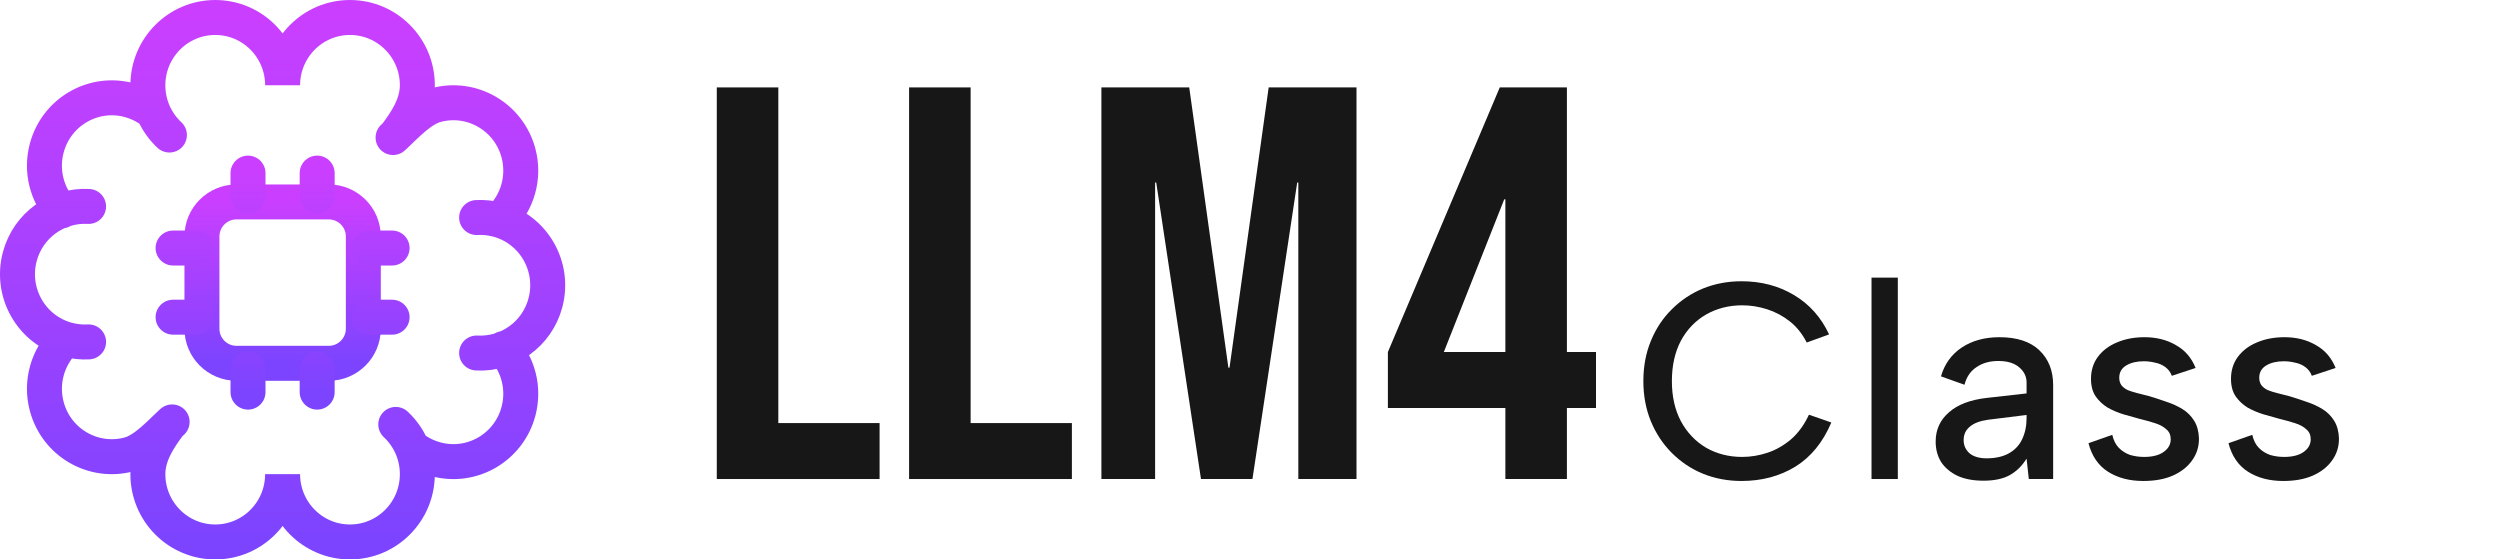 <svg width="143" height="32" viewBox="0 0 143 32" fill="none" xmlns="http://www.w3.org/2000/svg">
<path d="M9.691 7.724C8.933 7.015 8.458 6.003 8.458 4.879C8.458 2.737 10.183 1 12.312 1C14.44 1 16.165 2.737 16.165 4.879C16.165 2.737 17.89 1 20.018 1C22.146 1 23.872 2.737 23.872 4.879C23.872 6.003 23.206 6.964 22.638 7.724M22.638 7.724C23.206 7.194 24.076 6.243 24.937 6.011C26.992 5.456 29.105 6.684 29.656 8.754C30.029 10.157 29.589 11.586 28.626 12.534M22.638 7.724L22.483 7.867M9.691 24.276C9.124 25.036 8.458 25.997 8.458 27.121C8.458 29.263 10.183 31 12.312 31C14.44 31 16.165 29.263 16.165 27.121C16.165 29.263 17.89 31 20.018 31C22.146 31 23.872 29.263 23.872 27.121C23.872 25.997 23.397 24.985 22.638 24.276M9.691 24.276C9.124 24.806 8.253 25.757 7.393 25.989C5.337 26.544 3.224 25.316 2.674 23.246C2.3 21.843 2.741 20.414 3.704 19.466M9.691 24.276L9.846 24.133M3.526 12.065C2.688 11.122 2.324 9.785 2.674 8.471C3.224 6.402 5.337 5.174 7.393 5.728C7.78 5.833 8.137 5.993 8.458 6.197M5.067 11.808C3.283 11.707 1.613 12.872 1.132 14.678C0.581 16.748 1.801 18.875 3.857 19.43C4.262 19.539 4.67 19.579 5.067 19.557M28.804 19.935C29.642 20.878 30.006 22.215 29.656 23.529C29.105 25.598 26.992 26.826 24.937 26.272C24.55 26.167 24.193 26.008 23.872 25.803M27.262 20.192C29.046 20.293 30.717 19.128 31.197 17.322C31.748 15.252 30.528 13.125 28.473 12.57C28.067 12.461 27.66 12.421 27.262 12.443" stroke="url(#paint0_linear_18_20)" stroke-width="2" stroke-linecap="round"/>
<path d="M18.804 11.55H13.529C12.436 11.55 11.551 12.435 11.551 13.528V18.803C11.551 19.895 12.436 20.781 13.529 20.781H18.804C19.896 20.781 20.782 19.895 20.782 18.803V13.528C20.782 12.435 19.896 11.55 18.804 11.55Z" stroke="url(#paint1_linear_18_20)" stroke-width="2"/>
<path d="M14.186 9.901V11.22M22.428 14.187H21.109M14.186 21.11V22.429M11.219 14.187H9.9M18.142 9.901V11.22M22.428 18.143H21.109M18.142 21.11V22.429M11.219 18.143H9.9" stroke="url(#paint2_linear_18_20)" stroke-width="2" stroke-linecap="round"/>
<path d="M86.107 23.336H79.387V20.136L85.787 5H89.627V20.136H91.291V23.336H89.627V27.4H86.107V23.336ZM86.107 20.136V11.4H86.043L82.587 20.136H86.107Z" fill="#171717"/>
<path d="M63 5H68.024L70.264 21.032H70.328L72.568 5H77.592V27.4H74.264V10.44H74.2L71.64 27.4H68.696L66.136 10.44H66.072V27.4H63V5Z" fill="#171717"/>
<path d="M52 5H55.52V24.2H61.312V27.4H52V5Z" fill="#171717"/>
<path d="M41 5H44.52V24.2H50.312V27.4H41V5Z" fill="#171717"/>
<path d="M128.829 24.872C128.903 25.192 129.031 25.443 129.213 25.624C129.394 25.805 129.607 25.939 129.853 26.024C130.109 26.099 130.375 26.136 130.653 26.136C131.133 26.136 131.506 26.04 131.773 25.848C132.039 25.656 132.173 25.416 132.173 25.128C132.173 24.883 132.087 24.691 131.917 24.552C131.757 24.403 131.538 24.285 131.261 24.2C130.994 24.115 130.706 24.035 130.397 23.96C130.119 23.885 129.815 23.8 129.485 23.704C129.165 23.608 128.861 23.48 128.573 23.32C128.295 23.149 128.066 22.936 127.885 22.68C127.703 22.413 127.613 22.077 127.613 21.672C127.613 21.192 127.741 20.776 127.997 20.424C128.263 20.061 128.626 19.784 129.085 19.592C129.554 19.389 130.082 19.288 130.669 19.288C131.351 19.288 131.949 19.437 132.461 19.736C132.983 20.024 133.362 20.461 133.597 21.048L132.237 21.496C132.162 21.293 132.039 21.128 131.869 21C131.698 20.872 131.501 20.787 131.277 20.744C131.063 20.691 130.85 20.664 130.637 20.664C130.231 20.664 129.895 20.744 129.629 20.904C129.362 21.064 129.229 21.299 129.229 21.608C129.229 21.779 129.271 21.923 129.357 22.04C129.442 22.147 129.559 22.237 129.709 22.312C129.869 22.376 130.055 22.435 130.269 22.488C130.482 22.541 130.711 22.6 130.957 22.664C131.277 22.76 131.602 22.867 131.933 22.984C132.263 23.091 132.567 23.229 132.845 23.4C133.122 23.571 133.346 23.795 133.517 24.072C133.687 24.349 133.778 24.691 133.789 25.096C133.789 25.565 133.655 25.981 133.389 26.344C133.133 26.707 132.765 26.995 132.285 27.208C131.815 27.411 131.255 27.512 130.605 27.512C129.815 27.512 129.143 27.336 128.589 26.984C128.034 26.632 127.661 26.088 127.469 25.352L128.829 24.872Z" fill="#171717"/>
<path d="M120.821 24.872C120.896 25.192 121.024 25.443 121.205 25.624C121.386 25.805 121.6 25.939 121.845 26.024C122.101 26.099 122.368 26.136 122.645 26.136C123.125 26.136 123.498 26.04 123.765 25.848C124.032 25.656 124.165 25.416 124.165 25.128C124.165 24.883 124.08 24.691 123.909 24.552C123.749 24.403 123.53 24.285 123.253 24.2C122.986 24.115 122.698 24.035 122.389 23.96C122.112 23.885 121.808 23.8 121.477 23.704C121.157 23.608 120.853 23.48 120.565 23.32C120.288 23.149 120.058 22.936 119.877 22.68C119.696 22.413 119.605 22.077 119.605 21.672C119.605 21.192 119.733 20.776 119.989 20.424C120.256 20.061 120.618 19.784 121.077 19.592C121.546 19.389 122.074 19.288 122.661 19.288C123.344 19.288 123.941 19.437 124.453 19.736C124.976 20.024 125.354 20.461 125.589 21.048L124.229 21.496C124.154 21.293 124.032 21.128 123.861 21C123.69 20.872 123.493 20.787 123.269 20.744C123.056 20.691 122.842 20.664 122.629 20.664C122.224 20.664 121.888 20.744 121.621 20.904C121.354 21.064 121.221 21.299 121.221 21.608C121.221 21.779 121.264 21.923 121.349 22.04C121.434 22.147 121.552 22.237 121.701 22.312C121.861 22.376 122.048 22.435 122.261 22.488C122.474 22.541 122.704 22.6 122.949 22.664C123.269 22.76 123.594 22.867 123.925 22.984C124.256 23.091 124.56 23.229 124.837 23.4C125.114 23.571 125.338 23.795 125.509 24.072C125.68 24.349 125.77 24.691 125.781 25.096C125.781 25.565 125.648 25.981 125.381 26.344C125.125 26.707 124.757 26.995 124.277 27.208C123.808 27.411 123.248 27.512 122.597 27.512C121.808 27.512 121.136 27.336 120.581 26.984C120.026 26.632 119.653 26.088 119.461 25.352L120.821 24.872Z" fill="#171717"/>
<path d="M116.048 27.4L115.92 26.232C115.674 26.637 115.354 26.952 114.96 27.176C114.576 27.389 114.074 27.496 113.456 27.496C112.88 27.496 112.389 27.405 111.984 27.224C111.578 27.032 111.264 26.771 111.04 26.44C110.826 26.099 110.72 25.704 110.72 25.256C110.72 24.584 110.97 24.029 111.472 23.592C111.973 23.144 112.698 22.867 113.648 22.76L115.92 22.504V21.88C115.92 21.539 115.781 21.251 115.504 21.016C115.226 20.771 114.826 20.648 114.304 20.648C113.813 20.648 113.397 20.765 113.056 21C112.714 21.224 112.485 21.56 112.368 22.008L111.024 21.528C111.226 20.824 111.621 20.275 112.208 19.88C112.805 19.485 113.525 19.288 114.368 19.288C115.37 19.288 116.133 19.539 116.656 20.04C117.178 20.541 117.44 21.203 117.44 22.024V27.4H116.048ZM115.92 23.736L113.728 24.008C113.258 24.072 112.906 24.205 112.672 24.408C112.437 24.6 112.32 24.856 112.32 25.176C112.32 25.475 112.432 25.725 112.656 25.928C112.89 26.12 113.216 26.216 113.632 26.216C114.144 26.216 114.57 26.12 114.912 25.928C115.253 25.736 115.504 25.469 115.664 25.128C115.834 24.776 115.92 24.371 115.92 23.912V23.736Z" fill="#171717"/>
<path d="M107.051 15.88H108.555V27.4H107.051V15.88Z" fill="#171717"/>
<path d="M94 21.8C94 20.957 94.144 20.189 94.432 19.496C94.72 18.792 95.12 18.189 95.632 17.688C96.144 17.176 96.736 16.781 97.408 16.504C98.091 16.227 98.827 16.088 99.616 16.088C100.736 16.088 101.733 16.349 102.608 16.872C103.493 17.395 104.165 18.147 104.624 19.128L103.344 19.592C103.088 19.091 102.763 18.685 102.368 18.376C101.973 18.067 101.541 17.837 101.072 17.688C100.603 17.539 100.128 17.464 99.648 17.464C98.891 17.464 98.203 17.64 97.584 17.992C96.976 18.344 96.496 18.845 96.144 19.496C95.803 20.147 95.632 20.915 95.632 21.8C95.632 22.675 95.803 23.437 96.144 24.088C96.496 24.739 96.976 25.245 97.584 25.608C98.203 25.96 98.891 26.136 99.648 26.136C100.139 26.136 100.624 26.056 101.104 25.896C101.584 25.736 102.032 25.48 102.448 25.128C102.864 24.765 103.205 24.296 103.472 23.72L104.752 24.168C104.272 25.299 103.584 26.141 102.688 26.696C101.792 27.24 100.768 27.512 99.616 27.512C98.827 27.512 98.091 27.373 97.408 27.096C96.736 26.819 96.144 26.424 95.632 25.912C95.12 25.4 94.72 24.797 94.432 24.104C94.144 23.4 94 22.632 94 21.8Z" fill="#171717"/>
<defs>
<linearGradient id="paint0_linear_18_20" x1="16.165" y1="1" x2="16.165" y2="31" gradientUnits="userSpaceOnUse">
<stop stop-color="#CA3FFF"/>
<stop offset="1" stop-color="#7C44FF"/>
</linearGradient>
<linearGradient id="paint1_linear_18_20" x1="16.166" y1="11.55" x2="16.166" y2="20.781" gradientUnits="userSpaceOnUse">
<stop stop-color="#CA3FFF"/>
<stop offset="1" stop-color="#7C44FF"/>
</linearGradient>
<linearGradient id="paint2_linear_18_20" x1="16.164" y1="9.901" x2="16.164" y2="22.429" gradientUnits="userSpaceOnUse">
<stop stop-color="#CA3FFF"/>
<stop offset="1" stop-color="#7C44FF"/>
</linearGradient>
</defs>
</svg>
